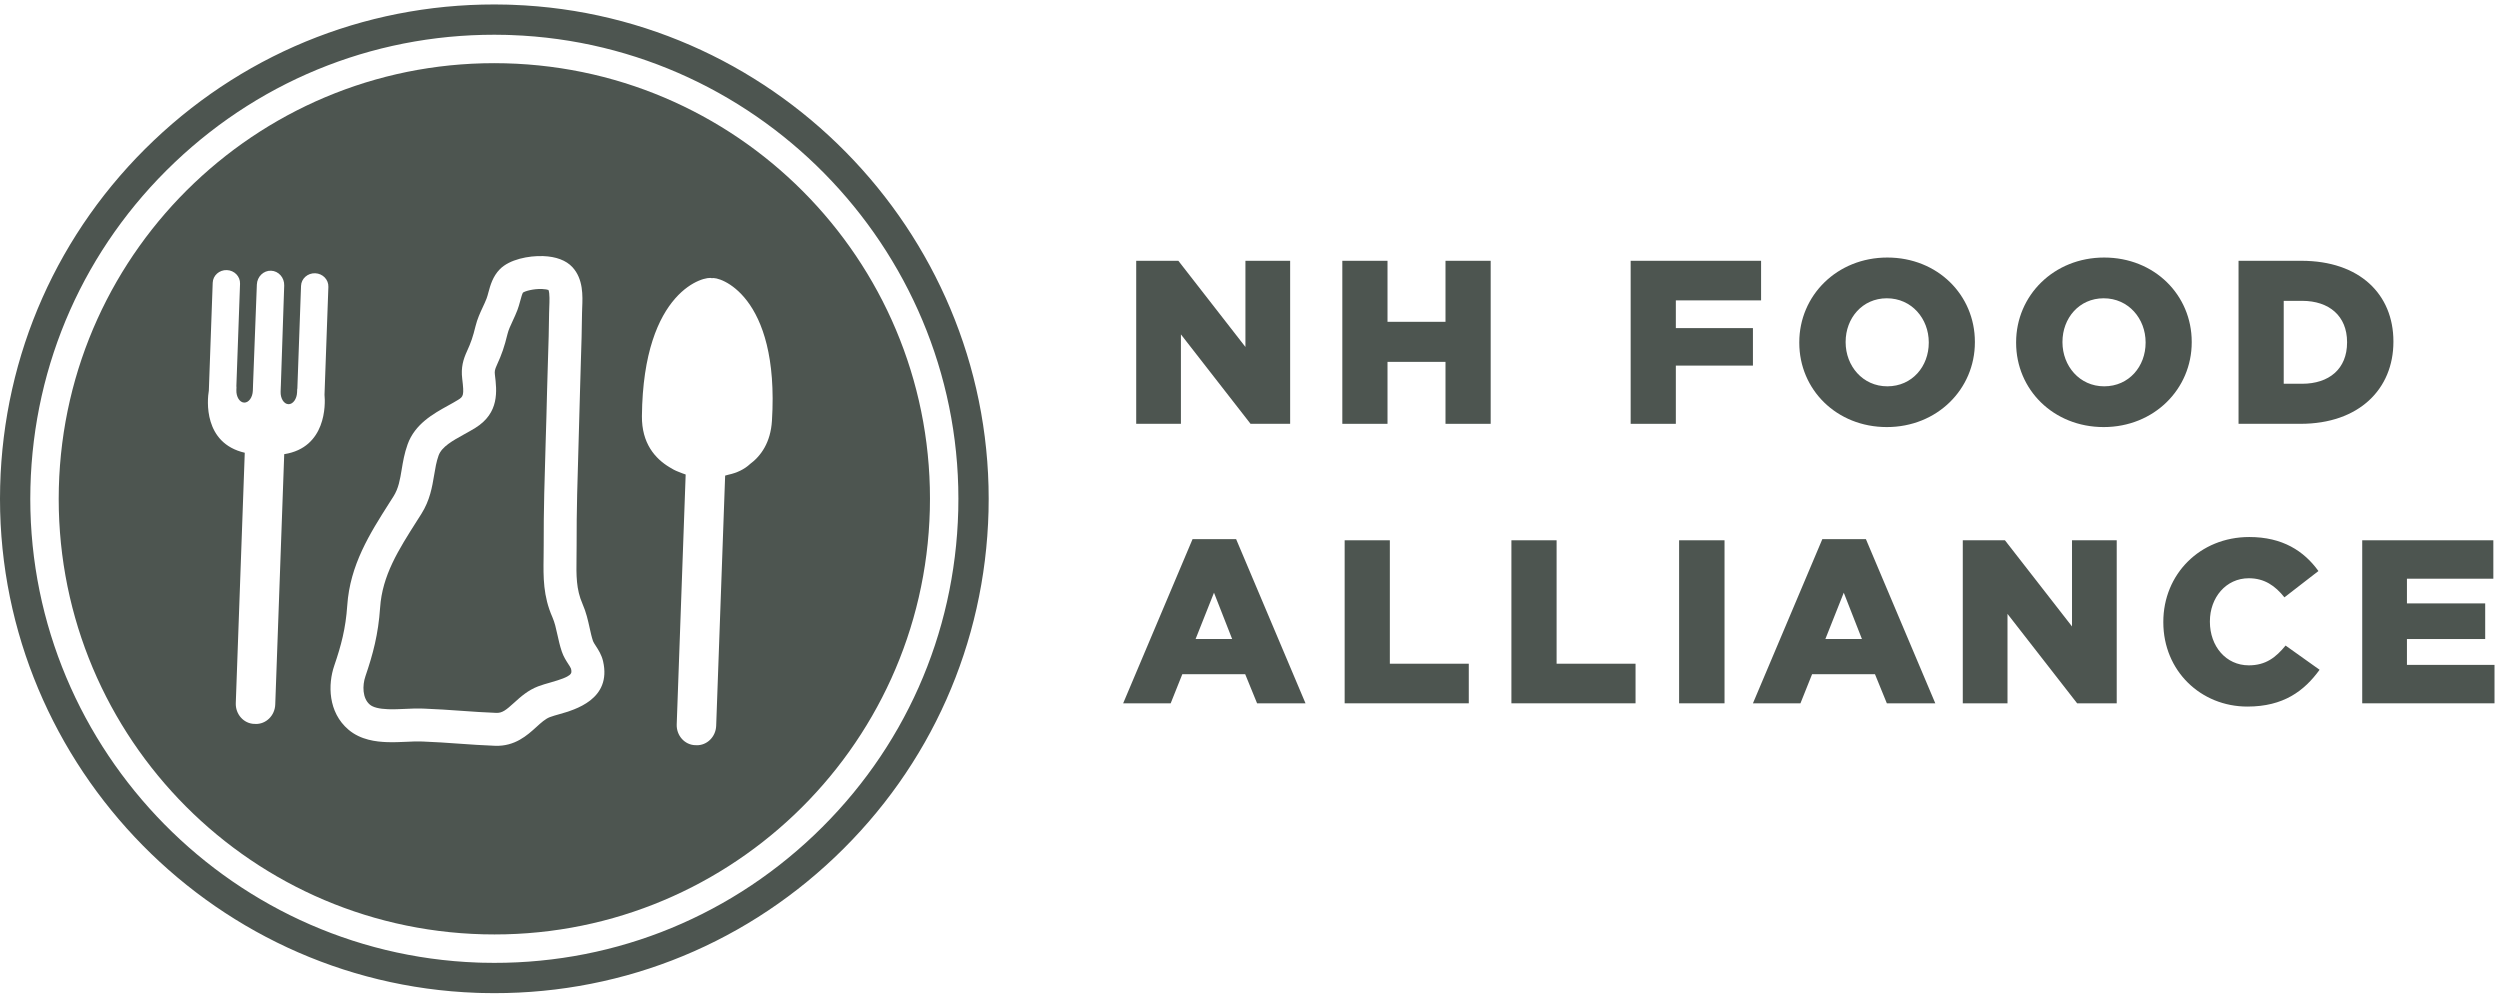 <?xml version="1.0" encoding="UTF-8"?>
<svg width="280px" height="112px" viewBox="0 0 280 112" version="1.1" xmlns="http://www.w3.org/2000/svg" xmlns:xlink="http://www.w3.org/1999/xlink">
    <title>logo_nhfa_reg-gray</title>
    <g id="Page-1" stroke="none" stroke-width="1" fill="none" fill-rule="evenodd">
        <g id="nhfa_home_v3" transform="translate(-152, -57)" fill="#4D5550">
            <g id="Banner" transform="translate(152, 57.5)">
                <g id="logo_nhfa_reg-gray">
                    <path d="M63.642,73.857 C63.407,73.494 63.114,73.043 62.925,72.483 C62.702,71.826 62.565,71.199 62.431,70.592 C62.277,69.888 62.131,69.223 61.871,68.631 C60.823,66.248 60.852,64.151 60.883,61.932 C60.889,61.509 60.895,61.074 60.894,60.624 C60.879,56.756 60.998,52.839 61.113,49.051 C61.173,47.098 61.233,45.145 61.274,43.193 C61.299,42.041 61.337,40.89 61.375,39.738 C61.43,38.037 61.487,36.278 61.499,34.558 C61.501,34.335 61.51,34.088 61.521,33.829 C61.541,33.369 61.585,32.331 61.428,31.976 C61.313,31.937 61.076,31.882 60.705,31.868 C59.716,31.833 58.792,32.112 58.575,32.272 C58.493,32.36 58.346,32.905 58.257,33.231 C58.164,33.577 58.069,33.916 57.951,34.225 C57.792,34.644 57.607,35.044 57.421,35.444 C57.169,35.982 56.953,36.447 56.84,36.912 C56.493,38.332 56.207,39.169 55.66,40.361 C55.407,40.913 55.384,41.095 55.43,41.48 C55.648,43.277 55.945,45.74 53.247,47.419 C52.852,47.664 52.427,47.9 51.991,48.141 C50.697,48.856 49.474,49.532 49.121,50.518 C48.872,51.213 48.752,51.937 48.625,52.704 C48.404,54.03 48.155,55.532 47.19,57.06 L46.702,57.829 C44.617,61.109 42.816,63.941 42.572,67.562 C42.371,70.533 41.769,72.783 40.926,75.246 C40.575,76.274 40.581,77.706 41.424,78.418 C41.785,78.724 42.473,78.897 43.47,78.932 C44.091,78.955 44.759,78.924 45.405,78.895 C46.03,78.867 46.621,78.84 47.185,78.856 L47.559,78.868 C48.931,78.918 50.307,79.015 51.637,79.109 C52.937,79.201 54.28,79.297 55.588,79.343 C56.241,79.367 56.654,79.049 57.585,78.203 C58.302,77.552 59.116,76.812 60.27,76.372 C60.7,76.208 61.156,76.078 61.639,75.942 C64.144,75.232 64.08,74.95 63.951,74.388 C63.925,74.293 63.755,74.03 63.642,73.857" id="Fill-1"></path>
                    <path d="M91.172,93.041 C81.108,102.605 67.923,107.677 54.045,107.324 L53.493,107.307 C25.155,106.291 2.687,82.398 3.409,54.045 C3.762,40.167 9.498,27.257 19.561,17.693 C29.624,8.129 42.809,3.056 56.688,3.409 L57.241,3.427 C85.578,4.443 108.045,28.335 107.324,56.688 C106.971,70.567 101.235,83.477 91.172,93.041 Z M57.362,0.037 L56.774,0.018 C41.99,-0.357 27.944,5.046 17.225,15.234 C6.505,25.422 0.394,39.174 0.018,53.959 C-0.751,84.162 23.184,109.615 53.372,110.697 L53.959,110.715 C68.743,111.091 82.789,105.687 93.508,95.499 C104.227,85.311 110.338,71.559 110.715,56.775 C111.484,26.572 87.549,1.119 57.362,0.037 L57.362,0.037 Z" id="Fill-2"></path>
                    <path d="M86.458,46.629 C86.307,49.06 85.235,50.574 83.943,51.52 L83.952,51.521 C83.364,52.048 82.579,52.456 81.563,52.672 C81.445,52.706 81.33,52.739 81.216,52.768 L80.212,80.787 C80.168,82.032 79.171,83.007 77.988,82.965 C77.965,82.963 77.944,82.956 77.922,82.955 C77.899,82.955 77.877,82.961 77.854,82.96 C76.671,82.917 75.748,81.873 75.792,80.629 L76.795,52.643 C76.543,52.561 76.282,52.464 76.015,52.352 C75.632,52.209 75.299,52.033 74.997,51.837 C73.368,50.864 71.866,49.145 71.895,46.107 C72.033,31.854 79.082,30.359 79.739,30.662 C80.417,30.407 87.341,32.403 86.458,46.629 Z M62.644,79.49 C62.259,79.599 61.893,79.7 61.584,79.818 C61.08,80.01 60.61,80.438 60.066,80.932 C59.055,81.851 57.671,83.109 55.456,83.029 C54.084,82.98 52.707,82.882 51.376,82.788 C50.078,82.696 48.735,82.601 47.427,82.554 L47.076,82.543 C46.622,82.529 46.111,82.555 45.573,82.579 C44.886,82.61 44.108,82.646 43.338,82.618 C42.146,82.575 40.404,82.385 39.043,81.235 C36.717,79.27 36.724,76.137 37.437,74.053 C38.207,71.803 38.719,69.891 38.892,67.314 C39.2,62.756 41.432,59.245 43.59,55.85 L44.073,55.092 C44.639,54.194 44.8,53.224 44.987,52.1 C45.128,51.248 45.288,50.281 45.649,49.275 C46.471,46.978 48.543,45.833 50.208,44.913 C50.586,44.704 50.956,44.501 51.298,44.288 C51.902,43.912 51.996,43.797 51.769,41.922 C51.616,40.659 51.874,39.77 52.308,38.824 C52.754,37.851 52.966,37.227 53.257,36.039 C53.456,35.221 53.787,34.511 54.079,33.885 C54.226,33.568 54.377,33.25 54.503,32.917 C54.58,32.716 54.636,32.493 54.697,32.267 C54.915,31.463 55.186,30.463 55.987,29.648 C57.063,28.555 59.198,28.124 60.837,28.183 C62.281,28.235 63.413,28.663 64.111,29.421 C65.341,30.759 65.263,32.623 65.205,33.984 C65.197,34.197 65.188,34.399 65.187,34.583 C65.174,36.351 65.116,38.134 65.061,39.859 C65.023,40.996 64.987,42.134 64.962,43.272 C64.919,45.235 64.86,47.2 64.799,49.164 C64.684,52.92 64.566,56.805 64.581,60.61 C64.583,61.083 64.576,61.539 64.57,61.983 C64.543,63.947 64.522,65.497 65.246,67.147 C65.654,68.074 65.855,68.991 66.034,69.8 C66.151,70.334 66.261,70.837 66.418,71.303 C66.459,71.424 66.606,71.65 66.736,71.849 C67.024,72.293 67.382,72.846 67.546,73.568 C68.519,77.826 64.402,78.992 62.644,79.49 Z M31.833,50.367 L30.828,78.404 C30.784,79.65 29.788,80.624 28.604,80.582 C28.582,80.581 28.561,80.574 28.538,80.573 C28.515,80.572 28.494,80.578 28.471,80.577 C27.287,80.535 26.364,79.491 26.408,78.246 L27.413,50.208 C22.77,49.137 23.202,44.311 23.39,43.248 L23.823,31.164 C23.852,30.353 24.561,29.72 25.407,29.75 C26.252,29.78 26.914,30.463 26.885,31.274 L26.472,42.803 L26.487,42.804 L26.474,43.189 C26.447,43.945 26.838,44.573 27.347,44.591 C27.856,44.609 28.291,44.011 28.318,43.255 L28.34,42.642 L28.338,42.642 L28.768,31.37 C28.803,30.483 29.513,29.79 30.357,29.82 L30.358,29.82 C31.201,29.85 31.86,30.593 31.831,31.48 L31.453,42.754 L31.451,42.754 L31.429,43.366 C31.402,44.123 31.793,44.75 32.302,44.769 C32.811,44.787 33.246,44.189 33.273,43.432 L33.287,43.048 L33.303,43.048 L33.716,31.518 C33.745,30.707 34.454,30.074 35.3,30.105 C36.146,30.135 36.807,30.817 36.778,31.628 L36.345,43.713 C36.456,44.786 36.542,49.63 31.833,50.367 Z M56.607,6.591 C29.67,5.906 7.277,27.188 6.591,54.126 C5.906,81.063 27.188,103.457 54.126,104.142 C81.064,104.827 103.456,83.545 104.141,56.607 C104.827,29.669 83.545,7.277 56.607,6.591 L56.607,6.591 Z" id="Fill-3"></path>
                    <polyline id="Fill-4" points="127.255 28.709 131.976 28.709 139.488 38.36 139.488 28.709 144.496 28.709 144.496 46.968 140.062 46.968 132.263 36.952 132.263 46.968 127.255 46.968 127.255 28.709"></polyline>
                    <polyline id="Fill-5" points="150.34 28.709 155.401 28.709 155.401 35.543 161.896 35.543 161.896 28.709 166.956 28.709 166.956 46.968 161.896 46.968 161.896 40.029 155.401 40.029 155.401 46.968 150.34 46.968 150.34 28.709"></polyline>
                    <polyline id="Fill-6" points="182.634 28.709 197.241 28.709 197.241 33.143 187.694 33.143 187.694 36.248 196.328 36.248 196.328 40.447 187.694 40.447 187.694 46.968 182.634 46.968 182.634 28.709"></polyline>
                    <path d="M216.022,37.891 L216.022,37.838 C216.022,35.204 214.118,32.908 211.327,32.908 C208.563,32.908 206.711,35.152 206.711,37.786 L206.711,37.838 C206.711,40.473 208.615,42.768 211.379,42.768 C214.171,42.768 216.022,40.525 216.022,37.891 Z M201.52,37.891 L201.52,37.838 C201.52,32.595 205.746,28.344 211.379,28.344 C217.013,28.344 221.187,32.543 221.187,37.786 L221.187,37.838 C221.187,43.081 216.961,47.332 211.327,47.332 C205.693,47.332 201.52,43.133 201.52,37.891 L201.52,37.891 Z" id="Fill-7"></path>
                    <path d="M240.308,37.891 L240.308,37.838 C240.308,35.204 238.404,32.908 235.613,32.908 C232.848,32.908 230.996,35.152 230.996,37.786 L230.996,37.838 C230.996,40.473 232.9,42.768 235.665,42.768 C238.456,42.768 240.308,40.525 240.308,37.891 Z M225.805,37.891 L225.805,37.838 C225.805,32.595 230.031,28.344 235.665,28.344 C241.299,28.344 245.473,32.543 245.473,37.786 L245.473,37.838 C245.473,43.081 241.247,47.332 235.613,47.332 C229.979,47.332 225.805,43.133 225.805,37.891 L225.805,37.891 Z" id="Fill-8"></path>
                    <path d="M257.838,42.481 C260.864,42.481 262.872,40.812 262.872,37.864 L262.872,37.812 C262.872,34.891 260.864,33.195 257.838,33.195 L255.777,33.195 L255.777,42.481 L257.838,42.481 Z M250.717,28.709 L257.759,28.709 C264.28,28.709 268.062,32.465 268.062,37.734 L268.062,37.786 C268.062,43.055 264.228,46.968 257.656,46.968 L250.717,46.968 L250.717,28.709 L250.717,28.709 Z" id="Fill-9"></path>
                    <path d="M138.001,71.071 L135.967,65.881 L133.906,71.071 L138.001,71.071 Z M133.567,59.881 L138.445,59.881 L146.217,78.271 L140.793,78.271 L139.462,75.01 L132.419,75.01 L131.116,78.271 L125.794,78.271 L133.567,59.881 L133.567,59.881 Z" id="Fill-10"></path>
                    <polyline id="Fill-11" points="150.601 60.012 155.662 60.012 155.662 73.836 164.504 73.836 164.504 78.271 150.601 78.271 150.601 60.012"></polyline>
                    <polyline id="Fill-12" points="169.278 60.012 174.339 60.012 174.339 73.836 183.181 73.836 183.181 78.271 169.278 78.271 169.278 60.012"></polyline>
                    <polygon id="Fill-13" points="188.06 78.271 193.147 78.271 193.147 60.012 188.06 60.012"></polygon>
                    <path d="M208.537,71.071 L206.502,65.881 L204.441,71.071 L208.537,71.071 Z M204.102,59.881 L208.98,59.881 L216.753,78.271 L211.327,78.271 L209.997,75.01 L202.954,75.01 L201.65,78.271 L196.329,78.271 L204.102,59.881 L204.102,59.881 Z" id="Fill-14"></path>
                    <polyline id="Fill-15" points="219.832 60.012 224.554 60.012 232.065 69.662 232.065 60.012 237.073 60.012 237.073 78.271 232.639 78.271 224.84 68.255 224.84 78.271 219.832 78.271 219.832 60.012"></polyline>
                    <path d="M242.292,69.194 L242.292,69.142 C242.292,63.82 246.387,59.646 251.917,59.646 C255.647,59.646 258.046,61.212 259.664,63.455 L255.856,66.402 C254.812,65.098 253.612,64.264 251.865,64.264 C249.309,64.264 247.508,66.429 247.508,69.089 L247.508,69.142 C247.508,71.88 249.309,74.018 251.865,74.018 C253.769,74.018 254.89,73.132 255.986,71.802 L259.794,74.514 C258.072,76.888 255.751,78.636 251.708,78.636 C246.492,78.636 242.292,74.645 242.292,69.194" id="Fill-16"></path>
                    <polyline id="Fill-17" points="264.569 60.012 279.254 60.012 279.254 64.315 269.577 64.315 269.577 67.081 278.342 67.081 278.342 71.071 269.577 71.071 269.577 73.967 279.385 73.967 279.385 78.271 264.569 78.271 264.569 60.012"></polyline>
                </g>
            </g>
        </g>
    </g>
</svg>